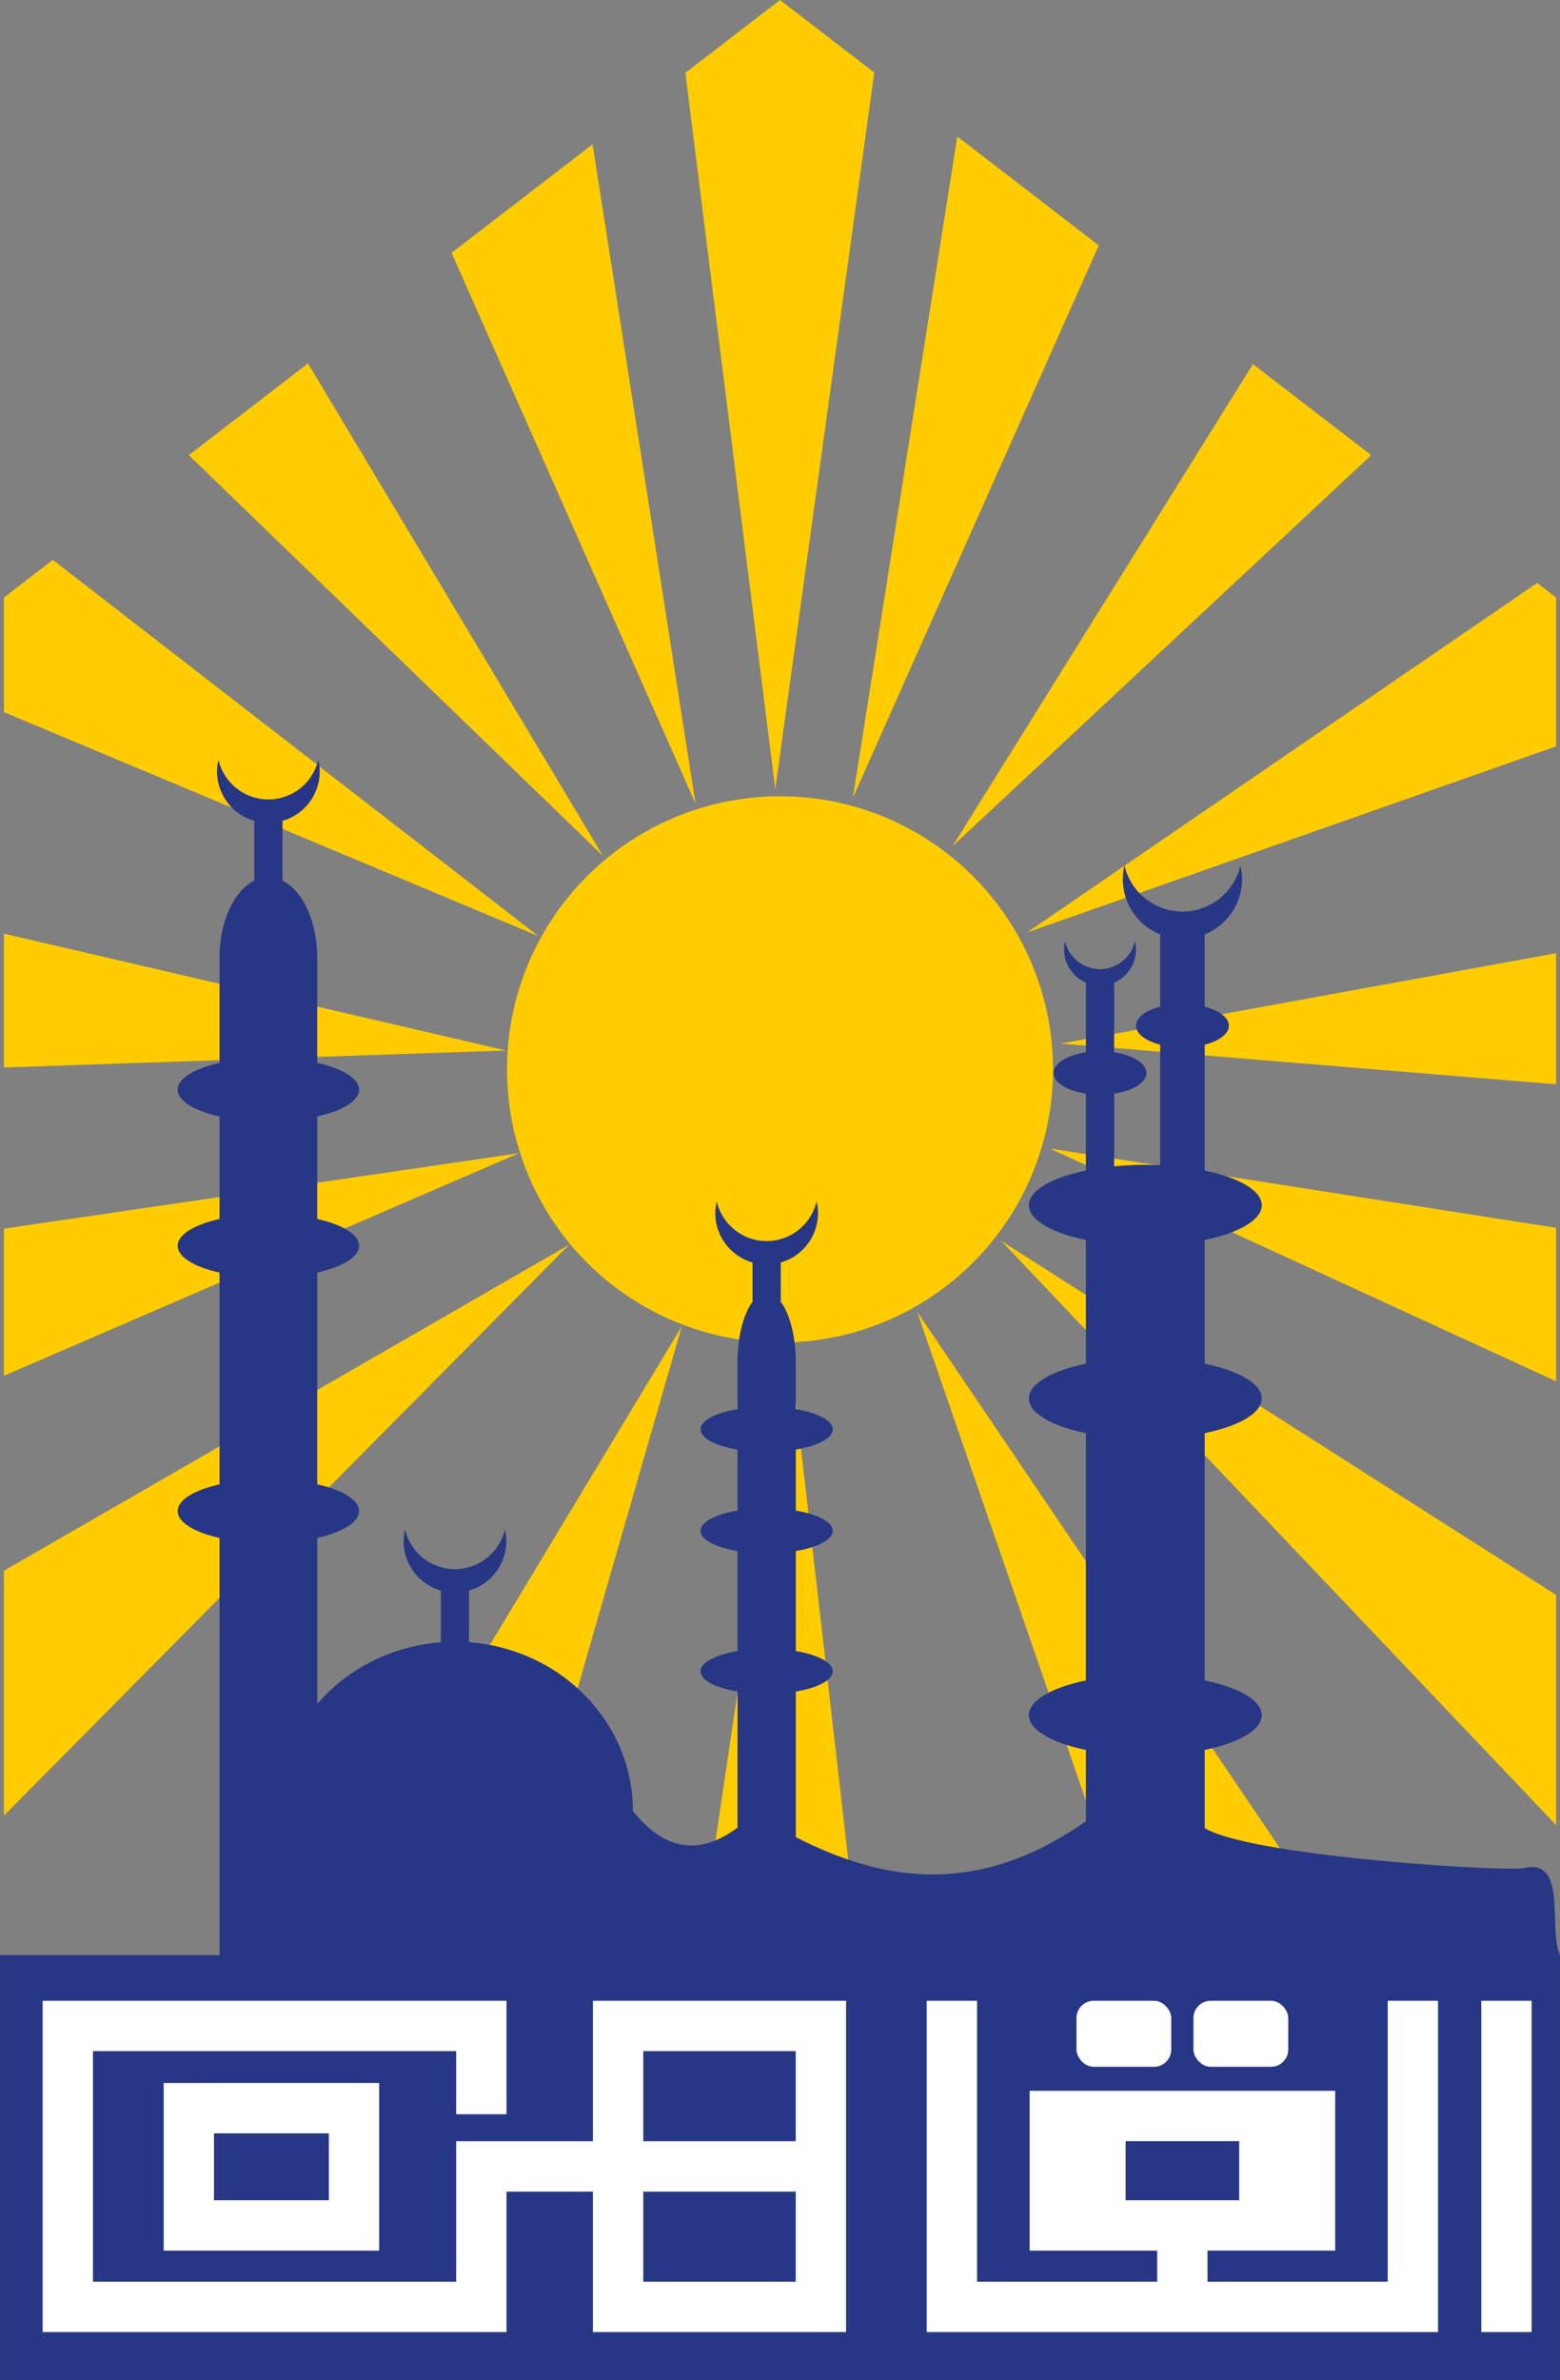 <svg xmlns="http://www.w3.org/2000/svg" viewBox="0 0 105.833 161.396" height="610" width="400"><rect x="0" y="0" width="105.833" height="161.396" fill="#808080" stroke="none"/><g transform="translate(0 -135.604)"><path style="opacity:1;fill:#273785;fill-opacity:1;stroke:none;stroke-width:.529;stroke-linecap:butt;stroke-linejoin:round;stroke-miterlimit:4;stroke-dasharray:.529,2.117;stroke-dashoffset:0;stroke-opacity:1" d="M0 268.173h105.833V297H0z"/><path d="M2.894 271.266v22.464h31.468v-9.525h5.863v9.525h17.173v-22.464H40.225v9.525h-9.277v9.525H6.308V274.68h24.64v4.28h3.414v-7.694zm59.976 0v22.464h34.687v-22.464h-3.413v19.05H81.92v-2.11h8.662V277.37H69.85v10.836h8.657v2.11H66.284v-19.05zm37.624 0v22.464h3.413v-22.464zM43.64 274.68h10.344v6.11H43.64zm-32.537 2.161v11.365h14.62V276.84zm3.414 3.414h7.793v4.537h-7.793zm61.847.529h7.704v4.008h-7.704zm-32.724 3.421h10.344v6.11H43.64z" style="opacity:1;fill:#fff;fill-opacity:1;stroke:none;stroke-width:.529;stroke-linecap:butt;stroke-linejoin:round;stroke-miterlimit:4;stroke-dasharray:.529,2.117;stroke-dashoffset:0;stroke-opacity:1"/><rect ry="1.17" rx="1.17" y="271.266" x="73.03" height="4.477" width="6.43" style="opacity:1;fill:#fff;fill-opacity:1;stroke:none;stroke-width:.529;stroke-linecap:butt;stroke-linejoin:round;stroke-miterlimit:4;stroke-dasharray:.529,2.117;stroke-dashoffset:0;stroke-opacity:1"/><rect style="opacity:1;fill:#fff;fill-opacity:1;stroke:none;stroke-width:.529;stroke-linecap:butt;stroke-linejoin:round;stroke-miterlimit:4;stroke-dasharray:.529,2.117;stroke-dashoffset:0;stroke-opacity:1" width="6.43" height="4.477" x="80.967" y="271.266" rx="1.17" ry="1.17"/><circle r="18.522" cy="208.115" cx="52.917" style="opacity:1;fill:#fc0;fill-opacity:1;stroke:none;stroke-width:.529;stroke-linecap:butt;stroke-linejoin:round;stroke-miterlimit:4;stroke-dasharray:.529,2.117;stroke-dashoffset:0;stroke-opacity:1"/><path d="m52.917 135.604-6.422 4.941 6.1 48.568 6.717-48.588zm12.028 9.255-7.085 44.838 16.682-37.453zm-24.742.528-9.567 7.361 16.546 37.33zm-19.308 14.858-8.085 6.22 28.09 27.169zm64.108.05-20.382 32.683 28.406-26.51zm-81.42 13.27L.265 176.12v7.77l36.259 15.186Zm100.702 1.566-34.61 23.702 35.894-12.623V176.12ZM.265 198.91v9.074l34.062-1.152Zm105.304 1.327-33.599 6.127 33.599 2.76zm-34.349 13.24 34.349 15.785v-10.404zm-36.01.316-34.945 5.12v9.976zm32.715 5.95 37.644 39.61v-15.607zm-29.31.258L.266 242.106v16.607zm23.602 4.54 13.71 39.696h13.15zm-15.964 1-23.334 38.696h12.194zm7.287 1.308-5.568 37.388h9.866z" style="fill:#fc0;fill-opacity:1;stroke:none;stroke-width:.265px;stroke-linecap:butt;stroke-linejoin:miter;stroke-opacity:1"/><path d="M14.894 269.815v-29.932c-1.77-.397-2.84-1.082-2.84-1.817.002-.735 1.072-1.42 2.84-1.815v-14.36c-1.77-.397-2.84-1.081-2.84-1.817.002-.735 1.072-1.419 2.84-1.815v-6.952c-1.77-.396-2.84-1.08-2.84-1.816.002-.735 1.072-1.42 2.84-1.815v-7.127c0-2.472.993-4.559 2.357-5.237v-4.05a3.482 3.482 0 0 1-2.526-3.347 3.48 3.48 0 0 1 .096-.796 3.483 3.483 0 0 0 3.387 2.691 3.483 3.483 0 0 0 3.387-2.688c.062.26.094.526.095.793a3.483 3.483 0 0 1-2.525 3.346v4.051c1.363.679 2.356 2.765 2.356 5.237v7.125c1.77.396 2.84 1.08 2.84 1.817-.002.735-1.073 1.418-2.84 1.814v6.952c1.77.396 2.84 1.081 2.84 1.817-.002.735-1.073 1.419-2.84 1.814v14.36c1.77.397 2.84 1.082 2.84 1.818-.002.735-1.073 1.418-2.84 1.814v11.26c2.081-2.422 5.11-3.932 8.388-4.18v-3.51a3.482 3.482 0 0 1-2.526-3.347c.002-.268.034-.534.096-.794a3.482 3.482 0 0 0 3.387 2.689 3.483 3.483 0 0 0 3.387-2.688c.062.26.094.526.095.793a3.483 3.483 0 0 1-2.525 3.345v3.507c6.274.475 11.111 5.456 11.114 11.444 2.126 2.652 4.487 3.073 7.097 1.127v-9.227c-1.533-.258-2.504-.79-2.506-1.372.002-.583.974-1.115 2.506-1.372v-6.781c-1.533-.258-2.505-.79-2.506-1.373.003-.582.974-1.114 2.506-1.371v-4.136c-1.533-.257-2.505-.79-2.506-1.372.003-.583.974-1.114 2.506-1.371v-3.139c0-1.782.412-3.333 1.02-4.14v-2.665a3.482 3.482 0 0 1-2.525-3.347c.002-.268.034-.535.096-.795a3.482 3.482 0 0 0 3.387 2.69 3.483 3.483 0 0 0 3.386-2.688c.062.26.095.526.096.793a3.483 3.483 0 0 1-2.525 3.345v2.667c.608.807 1.02 2.358 1.02 4.14v3.138c1.533.257 2.505.789 2.506 1.372-.002.583-.973 1.114-2.506 1.371v4.136c1.533.257 2.505.79 2.506 1.372-.002.583-.973 1.114-2.506 1.372v6.781c1.534.257 2.505.79 2.506 1.373-.002.582-.974 1.114-2.506 1.37v9.874c6.054 3.088 12.424 4.017 19.681-1.081v-4.836c-2.396-.493-3.867-1.386-3.87-2.352.002-.966 1.473-1.86 3.87-2.353v-16.772c-2.396-.493-3.867-1.387-3.87-2.353.003-.966 1.474-1.86 3.87-2.352v-8.394c-2.396-.492-3.867-1.386-3.87-2.352.003-.966 1.474-1.86 3.87-2.352v-5.221c-1.304-.194-2.19-.759-2.192-1.397 0-.639.887-1.204 2.192-1.398v-4.731a2.437 2.437 0 0 1-1.48-2.24c.001-.186.024-.373.067-.555a2.437 2.437 0 0 0 2.37 1.882 2.437 2.437 0 0 0 2.37-1.881c.044.182.067.368.068.555 0 .976-.583 1.858-1.48 2.241v4.73c1.304.194 2.19.759 2.192 1.397 0 .639-.887 1.204-2.192 1.398v4.936c.688-.067 1.4-.102 2.115-.103.338.001.675.01 1.01.026v-8.175c-1.01-.257-1.638-.75-1.64-1.287 0-.536.63-1.03 1.64-1.288v-4.901a4.045 4.045 0 0 1-2.535-3.751 4.04 4.04 0 0 1 .11-.923 4.045 4.045 0 0 0 3.935 3.124 4.045 4.045 0 0 0 3.934-3.121c.072.301.11.61.111.92a4.045 4.045 0 0 1-2.536 3.75v4.904c1.01.257 1.64.75 1.64 1.286 0 .537-.628 1.031-1.64 1.289v8.534c2.397.493 3.867 1.386 3.871 2.352-.003.966-1.474 1.86-3.87 2.352v8.394c2.396.493 3.867 1.386 3.87 2.352-.003.966-1.474 1.86-3.87 2.353v16.773c2.396.492 3.867 1.386 3.87 2.352-.003.966-1.474 1.86-3.87 2.352v5.304c3.2 1.934 20.545 2.974 21.66 2.71 2.973-.706 1.63 4.111 2.443 5.905" style="opacity:1;fill:#273785;fill-opacity:1;stroke:none;stroke-width:.1;stroke-linecap:butt;stroke-linejoin:round;stroke-miterlimit:4;stroke-dasharray:none;stroke-dashoffset:0;stroke-opacity:1"/></g></svg>